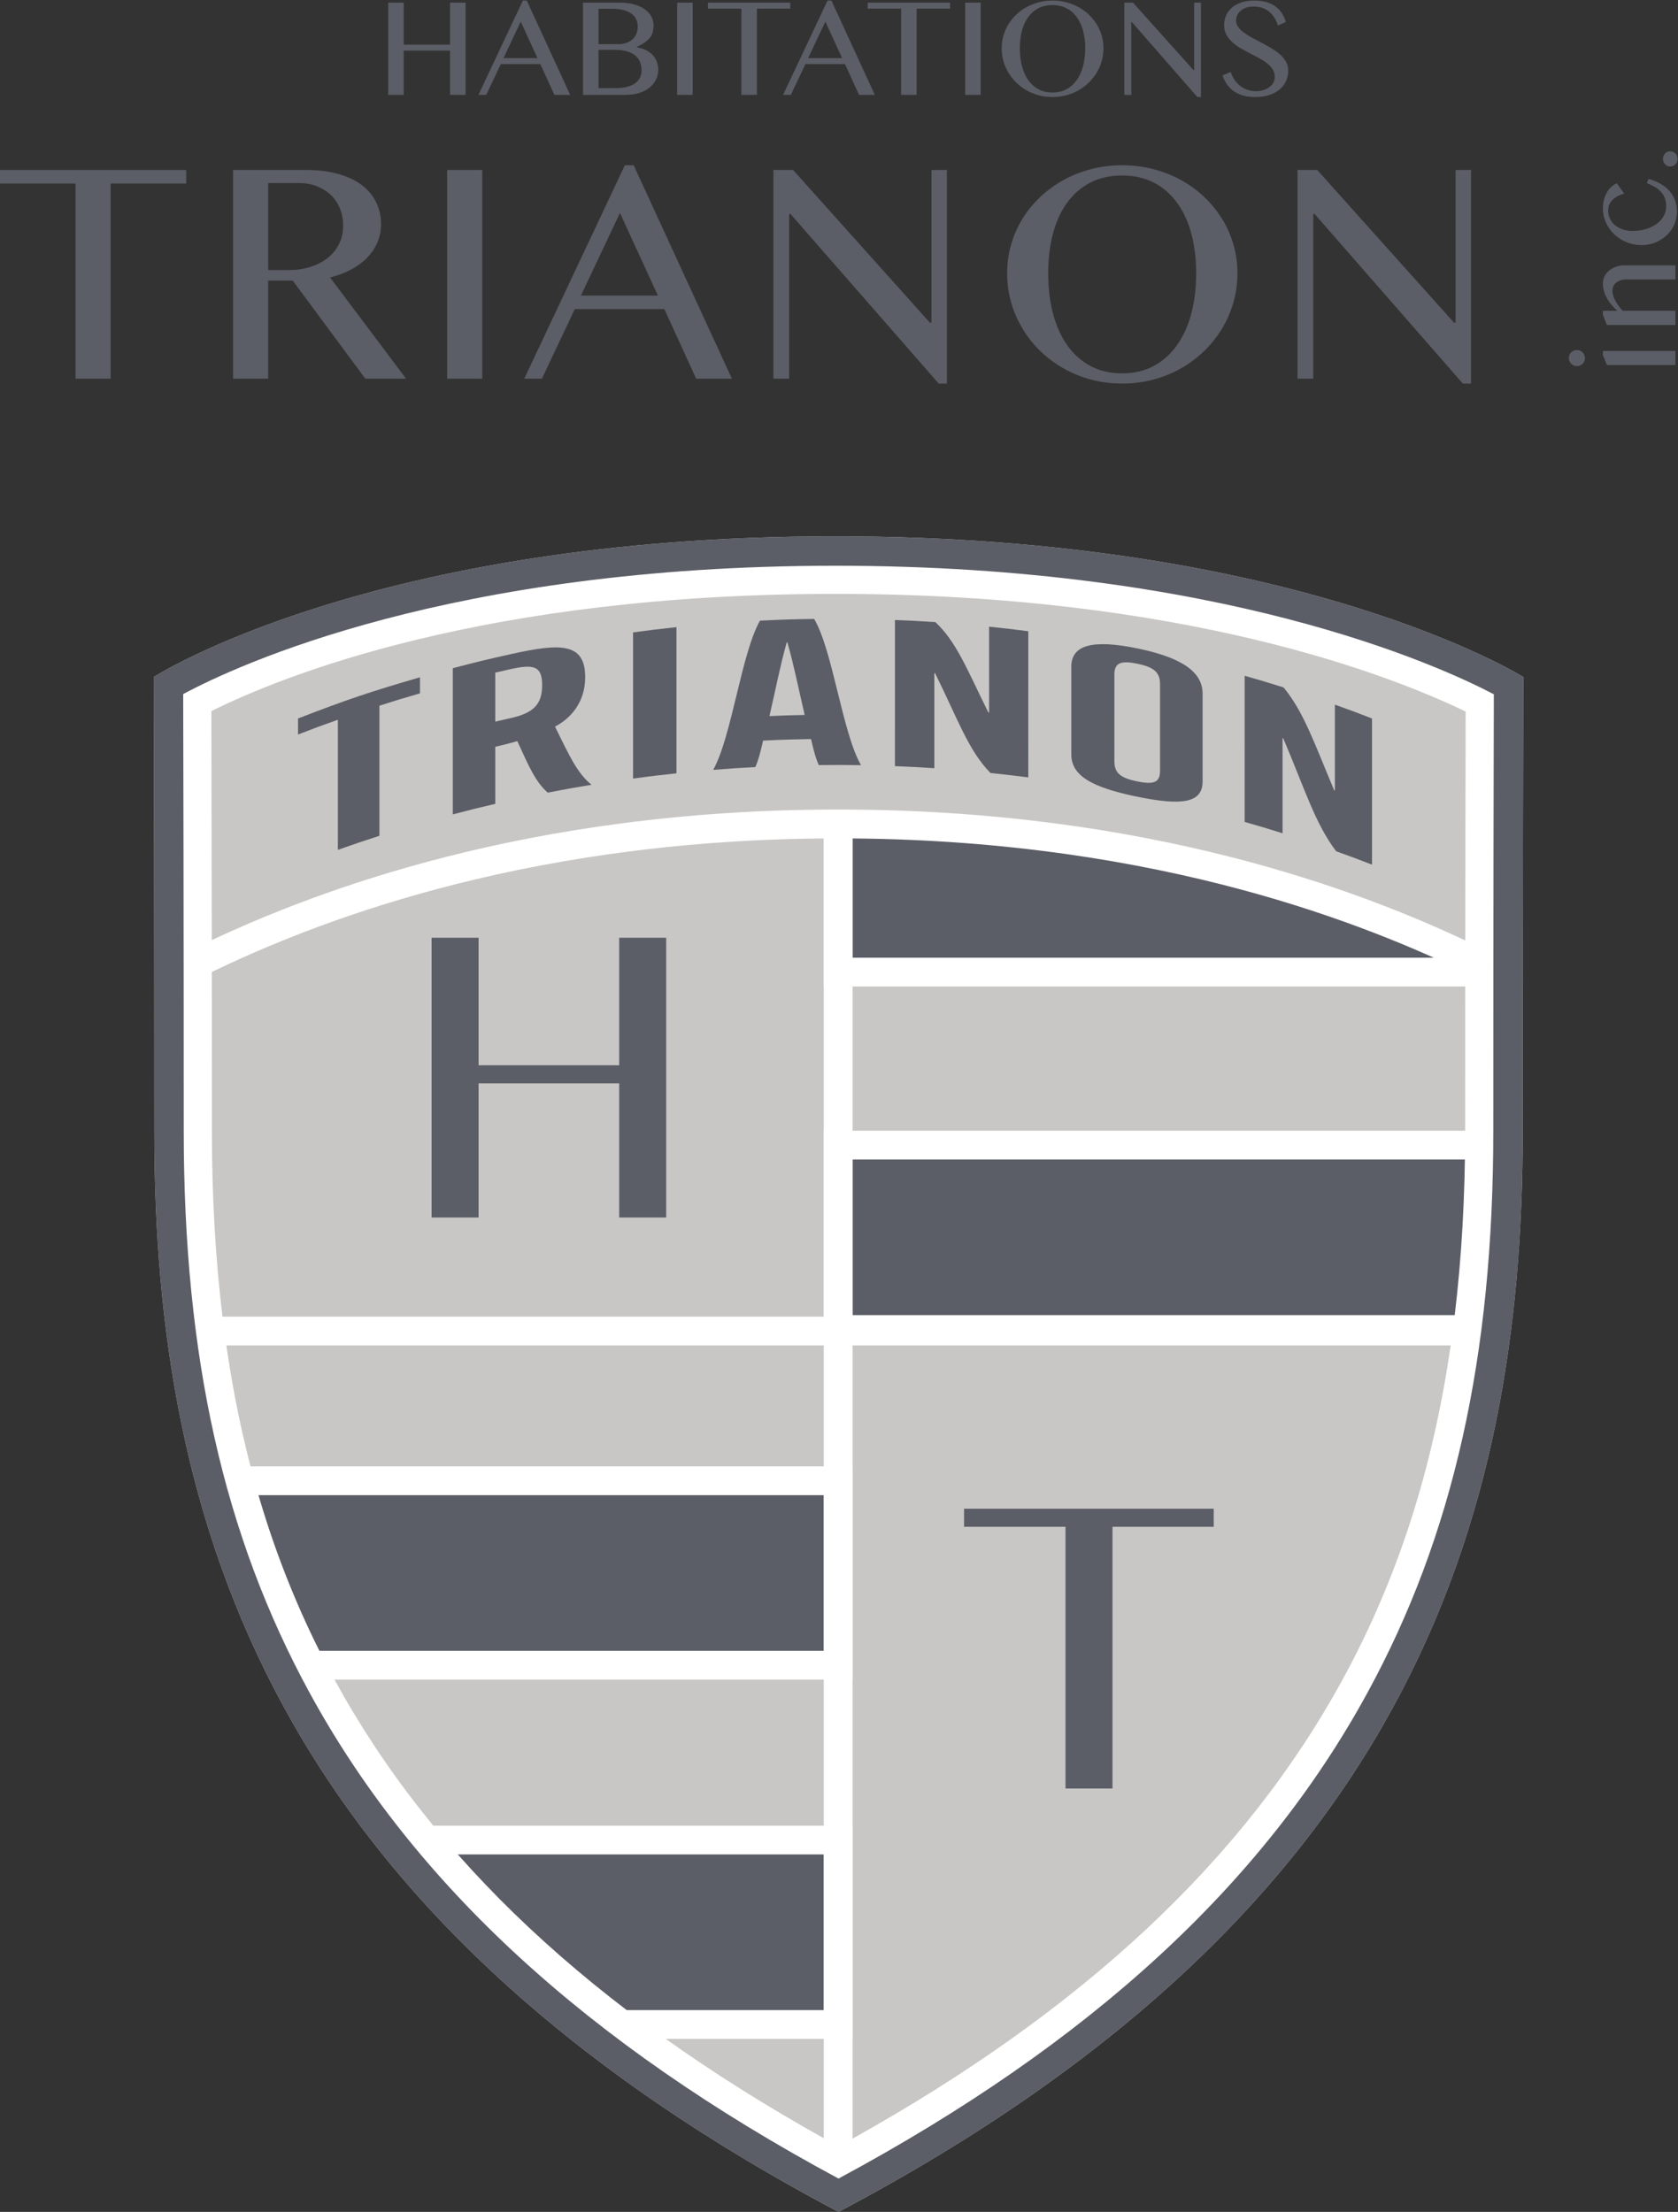 <?xml version="1.0" encoding="UTF-8" standalone="no"?>
<!-- Created with Inkscape (http://www.inkscape.org/) -->

<svg
   version="1.1"
   id="svg2"
   xml:space="preserve"
   width="164.251"
   height="216.539"
   viewBox="0 0 164.251 216.539"
   sodipodi:docname="cde35400efa762a5d901bb30a41cc01f.eps"
   xmlns:inkscape="http://www.inkscape.org/namespaces/inkscape"
   xmlns:sodipodi="http://sodipodi.sourceforge.net/DTD/sodipodi-0.dtd"
   xmlns="http://www.w3.org/2000/svg"
   xmlns:svg="http://www.w3.org/2000/svg"><rect x="0" y="0" width="164.251" height="216.539" fill="#333333" stroke="none"/><defs
     id="defs6"><clipPath
       clipPathUnits="userSpaceOnUse"
       id="clipPath20"><path
         d="m 123.82,910.734 c 0.02,-35.25 0.071,-73.242 0.071,-112.902 0,-168.051 29.828,-300.961 93.91,-418.273 C 296.418,235.582 426.629,116.57 615.738,15.82 804.848,116.57 935.059,235.582 1013.68,379.559 c 64.08,117.312 93.91,250.246 93.91,418.273 0,39.57 0.04,77.492 0.06,112.66 -82.66,39.563 -246.65,112.728 -492.17,112.728 -245,0 -408.82,-72.876 -491.66,-112.486"
         id="path18" /></clipPath></defs><sodipodi:namedview
     id="namedview4"
     pagecolor="#ffffff"
     bordercolor="#666666"
     borderopacity="1.0"
     inkscape:pageshadow="2"
     inkscape:pageopacity="0.0"
     inkscape:pagecheckerboard="0" /><g
     id="g8"
     inkscape:groupmode="layer"
     inkscape:label="ink_ext_XXXXXX"
     transform="matrix(1.333,0,0,-1.333,0,216.539)"><g
       id="g10"
       transform="scale(0.1)"><path
         d="m 615.738,0 c 416.012,219.77 502.432,503.961 502.432,793.977 0,184.339 0.42,333.243 0.42,333.243 0,0 -164.344,103.35 -504.942,103.35 h -0.5 c -340.582,0 -500.261,-103.35 -500.261,-103.35 0,0 0.422,-148.904 0.422,-333.243 C 113.309,503.961 199.727,219.77 615.738,0"
         style="fill:#c8c7c5;fill-opacity:1;fill-rule:nonzero;stroke:none"
         id="path12" /><g
         id="g14"><g
           id="g16"
           clip-path="url(#clipPath20)"><path
             d="M 615.48,401.5 H 28.301 V 536.949 H 615.48 V 401.5"
             style="fill:#5b5e66;fill-opacity:1;fill-rule:nonzero;stroke:none"
             id="path22" /><path
             d="M 38.871,412.059 H 604.91 v 114.32 H 38.871 Z M 626.059,390.93 H 17.738 V 547.512 H 626.059 V 390.93"
             style="fill:#ffffff;fill-opacity:1;fill-rule:nonzero;stroke:none"
             id="path24" /><path
             d="M 615.738,137.609 H 28.559 V 273.082 H 615.738 V 137.609"
             style="fill:#5b5e66;fill-opacity:1;fill-rule:nonzero;stroke:none"
             id="path26" /><path
             d="M 38.871,148.18 H 604.91 V 262.52 H 38.871 Z M 626.059,127.051 H 17.738 V 283.648 H 626.059 V 127.051"
             style="fill:#ffffff;fill-opacity:1;fill-rule:nonzero;stroke:none"
             id="path28" /><path
             d="M 1202.66,910.543 H 615.48 v 135.447 h 587.18 V 910.543"
             style="fill:#5b5e66;fill-opacity:1;fill-rule:nonzero;stroke:none"
             id="path30" /><path
             d="M 626.059,921.102 H 1192.1 V 1035.42 H 626.059 Z M 1213.24,899.965 H 604.918 V 1056.55 H 1213.24 V 899.965"
             style="fill:#ffffff;fill-opacity:1;fill-rule:nonzero;stroke:none"
             id="path32" /><path
             d="m 1202.68,648.043 h -587.2 v 135.449 h 587.2 V 648.043"
             style="fill:#5b5e66;fill-opacity:1;fill-rule:nonzero;stroke:none"
             id="path34" /><path
             d="M 626.059,658.613 H 1192.1 V 772.934 H 626.059 Z m 587.191,-21.14 H 604.918 V 794.055 H 1213.25 V 637.473"
             style="fill:#ffffff;fill-opacity:1;fill-rule:nonzero;stroke:none"
             id="path36" /></g></g><path
         d="m 1075.88,793.98 c 0,-48.398 -2.6,-93.687 -7.77,-136.476 H 626.063 v 351.186 c 228.781,-1.91 380.717,-65.049 449.877,-98.307 -0.03,-39.36 -0.06,-78.332 -0.06,-116.403 M 985.855,390.891 C 913.793,258.961 795.883,148.551 626.063,53.82 V 636.363 h 439.197 c -13.3,-91.933 -39.32,-172.054 -79.405,-245.472 m -740.23,0 c -40.09,73.418 -66.121,153.539 -79.41,245.472 H 604.914 V 54.102 C 435.355,148.781 317.613,259.102 245.625,390.891 M 604.914,1008.69 V 657.504 H 163.375 c -5.191,42.789 -7.781,88.078 -7.781,136.476 0,41.133 -0.031,80.364 -0.059,116.653 69.391,33.34 221.16,96.157 449.379,98.057 m -449.691,93.51 c 52.531,26.15 201.14,86.09 457.929,86.09 h 0.493 c 256.238,0 408.545,-60.24 462.605,-86.44 -0.14,-56.83 -0.23,-112.928 -0.28,-168.077 -75.49,35.387 -230.896,96.147 -460.486,96.147 -229.05,0 -384.3,-60.498 -459.98,-95.908 -0.09,76.578 -0.219,137.148 -0.281,168.188 M 1108.76,917.73 c -3.45,1.75 -7.34,3.723 -11.66,5.852 0.1,92.258 0.24,163.638 0.31,191.248 -39.87,21 -200.035,94.59 -483.765,94.59 h -0.493 c -284.578,0 -440.339,-73.36 -479.109,-94.39 0.07,-27.45 0.23,-98.85 0.332,-191.198 -4.52,-2.238 -8.582,-4.289 -12.152,-6.102 l 9.511,-18.867 c 0.84,0.418 1.782,0.899 2.668,1.34 0.024,-33.41 0.043,-69.121 0.043,-106.223 0,-48.75 2.598,-94.41 7.778,-137.636 v -19.981 h 2.621 C 158.363,540.66 185.293,457.262 227.074,380.781 302.445,242.75 426.293,127.852 604.914,29.961 V 14.82 h 21.149 v 14.859 c 178.902,97.968 302.91,212.929 378.337,351.101 41.78,76.481 68.73,159.879 82.24,255.582 h 2.11 v 15.629 c 5.52,44.488 8.27,91.621 8.27,141.988 0,37.012 0.02,72.633 0.05,105.981 0.71,-0.367 1.5,-0.75 2.18,-1.098 l 9.51,18.867"
         style="fill:#ffffff;fill-opacity:1;fill-rule:nonzero;stroke:none"
         id="path38" /><path
         d="m 228.18,1101.59 -2.293,-0.85 v -19.47 l 4.769,1.78 c 9.633,3.63 15.172,5.63 23.672,8.58 l 0.012,-89.47 4.656,1.58 c 11.781,4.05 17.684,5.97 29.551,9.64 l 2.492,0.77 -0.012,89.48 c 9.903,3.05 15.653,4.73 26.371,7.73 l 2.571,0.73 v 19.25 l -4.492,-1.25 c -35.59,-9.96 -52.739,-15.55 -87.297,-28.5"
         style="fill:#c8c7c5;fill-opacity:1;fill-rule:nonzero;stroke:none"
         id="path40" /><path
         d="m 399.996,1120.38 c 0,-9.75 -3.062,-15.35 -19.84,-18.95 -2.672,-0.55 -4.511,-0.96 -6.531,-1.41 v 26.21 c 2.691,0.6 4.719,1.04 8.012,1.75 5.008,1.08 8.578,1.57 11.277,1.57 4.41,0 7.082,-0.62 7.082,-9.17 m 18.43,-31.18 -1.031,1.94 c 7.89,4.66 20.3,15.1 20.3,34.69 0,16.57 -8.519,24.64 -26.07,24.64 -7.379,0 -16.641,-1.26 -29.988,-4.12 -17.34,-3.69 -25.711,-5.65 -42.672,-9.97 l -2.649,-0.69 v -108.7 l 4.387,1.14 c 12.031,3.06 18.07,4.52 30.184,7.25 l 2.738,0.61 V 1076 c 3.551,0.83 7.27,1.71 10.309,2.51 7.941,-16.29 12.371,-25.34 20.98,-34.41 l 1.332,-1.39 1.879,0.36 c 12.398,2.33 18.602,3.4 31.059,5.4 l 6.91,1.09 -5.008,4.9 c -9.082,8.86 -14.211,18.6 -22.66,34.74"
         style="fill:#c8c7c5;fill-opacity:1;fill-rule:nonzero;stroke:none"
         id="path42" /><path
         d="m 467.797,1161.14 -3.07,-0.39 -0.02,-108.52 3.992,0.52 c 12.289,1.61 18.457,2.34 30.797,3.59 l 3.16,0.34 v 108.48 l -3.879,-0.39 c -12.41,-1.27 -18.609,-2 -30.98,-3.63"
         style="fill:#c8c7c5;fill-opacity:1;fill-rule:nonzero;stroke:none"
         id="path44" /><path
         d="m 585.875,1104.29 c -5.891,-0.13 -10.191,-0.26 -16.039,-0.48 1.129,4.71 2.109,8.99 3.078,13.05 1.66,7.11 3.172,13.58 4.941,20.44 1.75,-6.66 3.239,-12.99 4.899,-19.91 0.961,-4.08 1.969,-8.37 3.121,-13.1 m 31.379,12.72 c -4.969,18.78 -10.121,38.2 -16.988,51.53 l -1.012,1.94 -2.168,-0.03 c -15.434,-0.19 -23.043,-0.44 -38.703,-1.19 l -2.059,-0.12 -0.922,-1.82 c -6.859,-13.75 -12.007,-33.5 -16.976,-52.59 -4.84,-18.58 -9.852,-37.79 -16.313,-50.96 l -2.73,-5.54 6.172,0.47 c 11.961,0.94 17.918,1.33 29.898,1.95 l 2.313,0.1 0.82,2.17 c 2.09,5.61 3.258,9.86 5.019,17.1 10.969,0.51 17.579,0.71 28.508,0.88 1.782,-7.21 2.879,-11.2 4.961,-16.6 l 0.879,-2.3 2.442,0.02 c 11.98,0.13 18,0.13 29.988,-0.08 l 5.851,-0.1 -2.648,5.22 c -6.473,12.75 -11.481,31.66 -16.332,49.95"
         style="fill:#c8c7c5;fill-opacity:1;fill-rule:nonzero;stroke:none"
         id="path46" /><path
         d="m 721.938,1165.1 -3.879,0.38 v -49.67 c -0.582,1.14 -1.161,2.27 -1.731,3.38 -10.351,20.17 -17.84,34.76 -30.422,47.96 l -0.949,1.01 -1.391,0.08 c -11.519,0.75 -17.296,1.04 -28.859,1.5 l -3.648,0.14 V 1061.4 l 3.398,-0.13 c 11.172,-0.42 16.75,-0.7 27.922,-1.41 l 3.75,-0.25 v 55.63 c 1.73,-3.42 3.359,-6.71 4.937,-9.91 9.461,-19.03 16.942,-34.06 28.872,-47.58 l 0.921,-1.03 1.36,-0.14 c 10.75,-1.07 16.097,-1.69 26.808,-3.03 l 3.961,-0.5 v 108.51 l -3.082,0.39 c -11.168,1.4 -16.769,2.03 -27.968,3.15"
         style="fill:#c8c7c5;fill-opacity:1;fill-rule:nonzero;stroke:none"
         id="path48" /><path
         d="m 839.762,1120.95 v -58.24 c 0,-2.02 -0.301,-3.41 -0.891,-4.06 -0.742,-0.78 -2.512,-0.95 -3.871,-0.95 -1.859,0 -4.238,0.3 -7.262,0.89 -12.5,2.5 -13.437,5.82 -13.437,10.59 v 58.23 c 0,4.23 0.937,5.21 5.019,5.21 1.84,0 4.149,-0.28 7.039,-0.85 12.43,-2.48 13.403,-6.05 13.403,-10.82 m -12.024,29.28 c -9.09,1.79 -17.058,2.72 -23.648,2.72 -22.738,0 -27.5,-10.84 -27.5,-19.93 v -59.1 c 0,-21.16 26.601,-29.16 49.781,-33.77 10.719,-2.14 19.277,-3.16 26.207,-3.16 16.293,0 24.551,6.16 24.551,18.32 v 59.11 c 0,17.24 -16.609,29.28 -49.391,35.81"
         style="fill:#c8c7c5;fill-opacity:1;fill-rule:nonzero;stroke:none"
         id="path50" /><path
         d="m 995.719,1101.59 c -10.59,3.97 -15.903,5.91 -26.602,9.59 l -4.679,1.61 0.011,-48.5 c -0.383,0.84 -0.75,1.68 -1.109,2.52 -9.934,22.62 -17.102,38.96 -29.172,55.01 l -0.691,0.92 -1.098,0.35 c -11.102,3.37 -16.66,4.98 -27.84,8.07 l -4.449,1.22 v -108.72 l 2.578,-0.71 c 10.801,-2.99 16.199,-4.52 26.949,-7.8 l 4.539,-1.36 v 54.45 c 1.614,-3.68 3.133,-7.25 4.602,-10.68 8.969,-20.93 16.051,-37.47 27.269,-53.49 l 0.653,-0.94 1.07,-0.36 c 10.258,-3.528 15.34,-5.375 25.508,-9.176 l 4.762,-1.781 v 108.927 l -2.301,0.85"
         style="fill:#c8c7c5;fill-opacity:1;fill-rule:nonzero;stroke:none"
         id="path52" /><path
         d="m 248.102,1095.86 c -11.762,-4.16 -17.622,-6.33 -29.25,-10.85 v 11.77 c 35.296,13.69 53.257,19.74 89.546,30.25 v -11.78 c -11.957,-3.45 -17.937,-5.27 -29.777,-9.08 0,-32.61 -0.012,-75.46 -0.012,-95.55 -12.281,-3.94 -18.347,-6.02 -30.507,-10.33 v 95.57"
         style="fill:#5b5e66;fill-opacity:1;fill-rule:nonzero;stroke:none"
         id="path54" /><path
         d="m 363.676,1094.48 c 4.441,1.04 6.679,1.54 11.133,2.54 16.949,3.75 23.296,10.09 23.296,24.3 0,14.2 -6.359,15.43 -23.308,11.68 -4.449,-1 -6.68,-1.5 -11.121,-2.54 z m 0.012,-60.39 c -12.52,-2.91 -18.75,-4.45 -31.192,-7.75 v 107.36 c 17.449,4.6 26.223,6.73 43.82,10.6 35.172,7.75 53.403,8.27 53.403,-17.19 0,-19.18 -11.492,-30.79 -22.172,-36.27 10.68,-21.66 16.031,-33.79 26.769,-42.75 -12.89,-2.11 -19.308,-3.27 -32.121,-5.77 -8.957,8.06 -13.429,18.36 -22.328,37.86 -4.051,-1.25 -10.629,-2.88 -16.191,-4.2 0,-21.18 0.012,-32.19 0.012,-41.89"
         style="fill:#5b5e66;fill-opacity:1;fill-rule:nonzero;stroke:none"
         id="path56" /><path
         d="m 464.879,1052.68 c 0,23.63 -0.012,83.7 -0.012,107.33 12.731,1.73 19.102,2.49 31.879,3.85 V 1056.5 c -12.769,-1.34 -19.148,-2.1 -31.867,-3.82"
         style="fill:#5b5e66;fill-opacity:1;fill-rule:nonzero;stroke:none"
         id="path58" /><path
         d="m 565.023,1098.55 c 10.34,0.45 15.532,0.62 25.86,0.83 -5.059,21.65 -7.61,35.37 -12.68,53.3 -0.199,0 -0.308,-0.02 -0.508,-0.04 -5.082,-18.25 -7.59,-32.12 -12.672,-54.09 m -10.328,-37.43 c -12.402,-0.67 -18.621,-1.08 -30.992,-2.08 13.723,24.75 20.61,85.25 34.352,109.59 15.918,0.78 23.879,1.04 39.808,1.26 13.762,-23.46 20.653,-83.52 34.403,-107.39 -12.422,0.21 -18.633,0.21 -31.051,0.07 -2.262,5.24 -3.41,9.48 -5.672,19.11 -14.07,-0.24 -21.117,-0.46 -35.18,-1.14 -2.269,-9.77 -3.398,-14.07 -5.668,-19.42"
         style="fill:#5b5e66;fill-opacity:1;fill-rule:nonzero;stroke:none"
         id="path60" /><path
         d="m 657.164,1061.79 c 0,23.63 0.008,83.7 0.008,107.33 11.891,-0.46 17.832,-0.77 29.703,-1.57 15.59,-14.57 23.387,-35.08 38.918,-66.39 0.211,-0.03 0.32,-0.05 0.52,-0.06 v 63.1 c 11.531,-1.18 17.289,-1.85 28.781,-3.34 0,-23.65 0.008,-83.71 0.008,-107.35 -11.098,1.43 -16.637,2.08 -27.75,3.23 -16.27,16.45 -24.418,40.53 -40.739,73.35 -0.199,0.01 -0.3,0.01 -0.511,0.03 v -69.87 c -11.559,0.77 -17.36,1.08 -28.938,1.54"
         style="fill:#5b5e66;fill-opacity:1;fill-rule:nonzero;stroke:none"
         id="path62" /><path
         d="m 818.324,1065.38 c 0,-8.46 4.102,-12.21 16.781,-14.8 12.68,-2.61 16.731,-0.54 16.731,7.91 v 63.49 c 0,8.44 -4.051,12.43 -16.731,15.03 -12.679,2.62 -16.789,0.3 -16.789,-8.13 0,-22.89 0.008,-40.64 0.008,-63.5 m -31.64,69.46 c 0,15.87 15.441,20.22 48.421,13.43 33,-6.79 47.989,-17.39 47.989,-33.25 v -64.44 c 0,-15.86 -14.989,-18.03 -47.989,-11.25 -32.98,6.78 -48.421,15.2 -48.421,31.06 v 64.45"
         style="fill:#5b5e66;fill-opacity:1;fill-rule:nonzero;stroke:none"
         id="path64" /><path
         d="m 913.98,1020.81 c 0,23.64 0.008,83.71 0.008,107.34 11.473,-3.26 17.18,-4.97 28.571,-8.57 14.961,-18.23 22.402,-40.56 37.171,-75.57 0.208,-0.06 0.297,-0.11 0.5,-0.19 v 63.13 c 10.969,-3.91 16.411,-5.96 27.28,-10.17 V 989.434 c -10.483,4.07 -15.76,6.039 -26.322,9.82 -15.469,20.286 -23.239,46.286 -38.868,82.936 -0.211,0.06 -0.3,0.08 -0.519,0.15 v -69.86 c -11.071,3.49 -16.653,5.15 -27.821,8.33"
         style="fill:#5b5e66;fill-opacity:1;fill-rule:nonzero;stroke:none"
         id="path66" /><path
         d="m 613.648,1230.57 h -0.5 c -340.582,0 -500.261,-103.35 -500.261,-103.35 0,0 0.422,-148.911 0.422,-333.24 0,-290.019 86.418,-574.218 502.429,-793.98 416.012,219.762 502.432,503.961 502.432,793.98 0,184.329 0.42,333.24 0.42,333.24 0,0 -164.344,103.35 -504.942,103.35 m 0,-21.61 c 283.079,0 443.082,-73.28 483.302,-94.4 -0.11,-39.91 -0.39,-168.919 -0.39,-320.58 0,-166.132 -29.41,-297.339 -92.57,-412.992 C 927.156,240.309 800.078,123.609 615.738,24.488 431.398,123.609 304.316,240.309 227.488,380.988 c -63.16,115.653 -92.57,246.86 -92.57,412.992 0,151.86 -0.281,281.01 -0.391,320.73 39.352,21.15 195.918,94.25 478.621,94.25 h 0.5"
         style="fill:#5b5e66;fill-opacity:1;fill-rule:nonzero;stroke:none"
         id="path68" /><path
         d="m 351.434,828.82 v -98.531 h -34.52 v 205.473 h 34.52 v -93.66 h 103.25 v 93.66 h 34.519 V 730.289 h -34.519 v 98.531 h -103.25"
         style="fill:#5b5e66;fill-opacity:1;fill-rule:nonzero;stroke:none"
         id="path70" /><path
         d="M 891.273,516.422 V 503.16 H 816.926 V 310.949 H 782.414 V 503.16 h -74.488 v 13.262 h 183.347"
         style="fill:#5b5e66;fill-opacity:1;fill-rule:nonzero;stroke:none"
         id="path72" /><path
         d="m 296.461,1587.26 v -32.49 h -11.395 v 67.74 h 11.395 v -30.86 h 34.019 v 30.86 h 11.391 v -67.74 H 330.48 v 32.49 h -34.019"
         style="fill:#5b5e66;fill-opacity:1;fill-rule:nonzero;stroke:none"
         id="path74" /><path
         d="m 369.711,1581.75 h 24.977 l -12.309,26.81 z m 17.109,42.29 31.875,-69.27 h -11.59 l -10.324,22.58 h -29.062 l -10.672,-22.58 h -5.723 l 32.641,69.27 h 2.855"
         style="fill:#5b5e66;fill-opacity:1;fill-rule:nonzero;stroke:none"
         id="path76" /><path
         d="m 439.488,1559.73 h 12.309 c 3.301,0 6.172,0.31 8.609,0.94 2.43,0.63 4.442,1.52 6.024,2.66 1.59,1.14 2.758,2.51 3.527,4.11 0.766,1.6 1.148,3.35 1.148,5.26 0,2.15 -0.339,4.14 -1.023,5.98 -0.68,1.84 -1.797,3.43 -3.344,4.77 -1.547,1.35 -3.574,2.41 -6.078,3.2 -2.5,0.78 -5.578,1.17 -9.219,1.17 h -11.953 z m 0,32.28 h 14.504 c 2.281,0 4.309,0.32 6.082,0.97 1.766,0.65 3.266,1.54 4.492,2.68 1.227,1.14 2.153,2.51 2.789,4.09 0.629,1.58 0.942,3.29 0.942,5.14 0,1.97 -0.375,3.77 -1.125,5.38 -0.75,1.62 -1.914,3.01 -3.5,4.17 -1.582,1.15 -3.594,2.04 -6.027,2.65 -2.434,0.61 -5.356,0.92 -8.758,0.92 h -9.399 z m -11.39,30.5 h 27.273 c 3.613,0 6.926,-0.4 9.938,-1.21 3.011,-0.8 5.597,-1.93 7.761,-3.39 2.164,-1.47 3.84,-3.22 5.035,-5.26 1.192,-2.05 1.79,-4.29 1.79,-6.74 0,-1.88 -0.192,-3.55 -0.563,-5.01 -0.379,-1.46 -1.039,-2.82 -1.992,-4.06 -0.957,-1.25 -2.223,-2.42 -3.809,-3.53 -1.582,-1.11 -3.586,-2.24 -6.004,-3.4 v -0.2 c 2.418,-0.37 4.602,-1.02 6.539,-1.94 1.946,-0.92 3.606,-2.08 4.981,-3.5 1.383,-1.41 2.445,-3.06 3.195,-4.95 0.746,-1.89 1.121,-3.96 1.121,-6.21 0,-2.55 -0.55,-4.95 -1.66,-7.18 -1.105,-2.23 -2.687,-4.17 -4.75,-5.82 -2.058,-1.65 -4.547,-2.95 -7.457,-3.91 -2.91,-0.95 -6.172,-1.43 -9.777,-1.43 h -31.621 v 67.74"
         style="fill:#5b5e66;fill-opacity:1;fill-rule:nonzero;stroke:none"
         id="path78" /><path
         d="m 497.258,1622.51 h 11.39 v -67.74 h -11.39 v 67.74"
         style="fill:#5b5e66;fill-opacity:1;fill-rule:nonzero;stroke:none"
         id="path80" /><path
         d="m 580.316,1622.51 v -4.4 h -24.519 v -63.34 h -11.395 v 63.34 h -24.515 v 4.4 h 60.429"
         style="fill:#5b5e66;fill-opacity:1;fill-rule:nonzero;stroke:none"
         id="path82" /><path
         d="m 593.422,1581.75 h 24.98 l -12.312,26.81 z m 17.109,42.29 31.875,-69.27 h -11.59 l -10.324,22.58 H 591.43 l -10.672,-22.58 h -5.723 l 32.641,69.27 h 2.855"
         style="fill:#5b5e66;fill-opacity:1;fill-rule:nonzero;stroke:none"
         id="path84" /><path
         d="m 697.602,1622.51 v -4.4 h -24.52 v -63.34 h -11.387 v 63.34 h -24.523 v 4.4 h 60.43"
         style="fill:#5b5e66;fill-opacity:1;fill-rule:nonzero;stroke:none"
         id="path86" /><path
         d="m 708.746,1622.51 h 11.387 v -67.74 h -11.387 v 67.74"
         style="fill:#5b5e66;fill-opacity:1;fill-rule:nonzero;stroke:none"
         id="path88" /><path
         d="m 772.906,1556.51 c 3.875,0 7.305,0.81 10.282,2.43 2.988,1.61 5.5,3.88 7.539,6.77 2.043,2.9 3.586,6.33 4.621,10.28 1.043,3.95 1.562,8.28 1.562,12.98 0,4.67 -0.519,8.95 -1.562,12.83 -1.035,3.89 -2.578,7.24 -4.621,10.05 -2.039,2.81 -4.551,4.99 -7.539,6.54 -2.977,1.56 -6.407,2.33 -10.282,2.33 -3.957,0 -7.422,-0.77 -10.402,-2.33 -2.977,-1.55 -5.477,-3.73 -7.508,-6.54 -2.023,-2.81 -3.547,-6.16 -4.57,-10.05 -1.028,-3.88 -1.535,-8.16 -1.535,-12.83 0,-4.7 0.507,-9.03 1.535,-12.98 1.023,-3.95 2.547,-7.38 4.57,-10.28 2.031,-2.89 4.531,-5.16 7.508,-6.77 2.98,-1.62 6.445,-2.43 10.402,-2.43 z m 0,-3.32 c -5.254,0 -10.148,0.94 -14.687,2.81 -4.551,1.88 -8.496,4.43 -11.856,7.68 -3.351,3.26 -5.996,7.05 -7.922,11.39 -1.921,4.35 -2.878,8.99 -2.878,13.93 0,3.23 0.429,6.35 1.296,9.34 0.871,3 2.11,5.79 3.711,8.38 1.594,2.59 3.528,4.95 5.793,7.08 2.266,2.13 4.774,3.95 7.539,5.46 2.754,1.52 5.731,2.69 8.934,3.53 3.203,0.83 6.555,1.25 10.07,1.25 3.504,0 6.856,-0.42 10.059,-1.25 3.203,-0.84 6.191,-2.01 8.965,-3.53 2.773,-1.51 5.281,-3.33 7.527,-5.46 2.258,-2.13 4.18,-4.49 5.801,-7.08 1.621,-2.59 2.863,-5.38 3.73,-8.38 0.871,-2.99 1.301,-6.11 1.301,-9.34 0,-3.27 -0.43,-6.43 -1.301,-9.48 -0.867,-3.05 -2.109,-5.9 -3.73,-8.56 -1.621,-2.65 -3.543,-5.07 -5.801,-7.25 -2.246,-2.18 -4.754,-4.05 -7.527,-5.62 -2.774,-1.56 -5.762,-2.77 -8.965,-3.63 -3.203,-0.84 -6.555,-1.27 -10.059,-1.27"
         style="fill:#5b5e66;fill-opacity:1;fill-rule:nonzero;stroke:none"
         id="path90" /><path
         d="m 825.621,1622.51 h 6.375 l 44.395,-49.55 h 0.507 v 49.55 h 5.012 v -69.32 h -2.668 l -48.105,55.06 h -0.41 v -53.48 h -5.106 v 67.74"
         style="fill:#5b5e66;fill-opacity:1;fill-rule:nonzero;stroke:none"
         id="path92" /><path
         d="m 922.465,1557.48 c 1.66,0 3.32,0.23 4.953,0.69 1.629,0.46 3.094,1.14 4.395,2.04 1.289,0.91 2.332,2.01 3.113,3.32 0.781,1.32 1.172,2.84 1.172,4.57 0,2.08 -0.535,3.93 -1.61,5.54 -1.066,1.63 -2.472,3.11 -4.211,4.45 -1.738,1.35 -3.718,2.62 -5.945,3.81 -2.238,1.19 -4.512,2.38 -6.828,3.57 -2.313,1.19 -4.59,2.45 -6.816,3.76 -2.227,1.31 -4.219,2.77 -5.946,4.39 -1.738,1.62 -3.144,3.42 -4.219,5.42 -1.074,1.99 -1.613,4.28 -1.613,6.87 0,2.58 0.488,4.98 1.457,7.2 0.977,2.21 2.391,4.12 4.266,5.75 1.875,1.61 4.18,2.88 6.926,3.8 2.742,0.92 5.879,1.38 9.421,1.38 3.204,0 6.067,-0.34 8.586,-1.02 2.52,-0.68 4.727,-1.69 6.641,-3.02 1.902,-1.32 3.523,-2.96 4.852,-4.9 1.328,-1.94 2.394,-4.19 3.214,-6.74 l -5.82,-2.66 c -0.683,2.08 -1.555,3.98 -2.609,5.69 -1.055,1.72 -2.313,3.2 -3.778,4.42 -1.464,1.23 -3.164,2.17 -5.078,2.84 -1.933,0.66 -4.101,0.99 -6.515,0.99 -2.149,0 -4.024,-0.29 -5.625,-0.89 -1.602,-0.59 -2.938,-1.38 -4.004,-2.35 -1.074,-0.97 -1.875,-2.06 -2.403,-3.27 -0.527,-1.21 -0.789,-2.44 -0.789,-3.7 0,-1.77 0.536,-3.4 1.629,-4.88 1.094,-1.48 2.539,-2.88 4.348,-4.19 1.805,-1.31 3.855,-2.58 6.152,-3.81 2.293,-1.22 4.637,-2.46 7.02,-3.72 2.383,-1.26 4.726,-2.57 7.023,-3.94 2.305,-1.36 4.356,-2.85 6.16,-4.46 1.809,-1.63 3.254,-3.39 4.336,-5.32 1.094,-1.92 1.641,-4.07 1.641,-6.46 0,-2.69 -0.516,-5.22 -1.531,-7.58 -1.028,-2.37 -2.559,-4.43 -4.602,-6.19 -2.039,-1.75 -4.578,-3.13 -7.605,-4.16 -3.039,-1.02 -6.563,-1.53 -10.578,-1.53 -3.27,0 -6.18,0.36 -8.739,1.07 -2.551,0.72 -4.804,1.76 -6.769,3.12 -1.953,1.36 -3.633,3.02 -5.028,4.98 -1.398,1.95 -2.539,4.19 -3.418,6.71 l 6.075,2.51 c 0.711,-2.22 1.679,-4.19 2.89,-5.93 1.199,-1.73 2.606,-3.2 4.207,-4.42 1.602,-1.2 3.379,-2.13 5.344,-2.78 1.953,-0.65 4.043,-0.97 6.258,-0.97"
         style="fill:#5b5e66;fill-opacity:1;fill-rule:nonzero;stroke:none"
         id="path94" /><path
         d="m 136.738,1499.61 v -9.94 H 81.262 V 1346.34 H 55.484 v 143.33 H 0 v 9.94 h 136.738"
         style="fill:#5b5e66;fill-opacity:1;fill-rule:nonzero;stroke:none"
         id="path96" /><path
         d="m 196.941,1426.1 h 14.911 c 5.781,0 11.117,0.77 16.007,2.31 4.895,1.54 9.133,3.72 12.715,6.53 3.586,2.81 6.379,6.22 8.379,10.23 2.004,4.01 3.012,8.51 3.012,13.52 0,4.63 -0.793,8.86 -2.375,12.72 -1.578,3.85 -3.813,7.15 -6.703,9.88 -2.887,2.73 -6.321,4.87 -10.285,6.42 -3.969,1.54 -8.305,2.31 -13.008,2.31 h -22.653 z m -25.773,73.51 h 53.168 c 9.172,0 17.223,-0.98 24.156,-2.95 6.938,-1.96 12.715,-4.72 17.336,-8.26 4.625,-3.54 8.113,-7.76 10.465,-12.66 2.352,-4.89 3.527,-10.22 3.527,-16.01 0,-4.78 -0.91,-9.25 -2.718,-13.41 -1.813,-4.16 -4.36,-7.91 -7.629,-11.27 -3.278,-3.34 -7.227,-6.23 -11.844,-8.66 -4.625,-2.43 -9.715,-4.34 -15.262,-5.72 l 55.824,-74.33 h -29.933 l -53.281,72.02 h -18.036 v -72.02 h -25.773 v 153.27"
         style="fill:#5b5e66;fill-opacity:1;fill-rule:nonzero;stroke:none"
         id="path98" /><path
         d="m 328.352,1499.61 h 25.773 v -153.27 h -25.773 v 153.27"
         style="fill:#5b5e66;fill-opacity:1;fill-rule:nonzero;stroke:none"
         id="path100" /><path
         d="m 426.594,1407.38 h 56.515 l -27.855,60.68 z m 38.719,95.7 72.125,-156.74 h -26.243 l -23.343,51.09 h -65.774 l -24.152,-51.09 H 384.98 l 73.86,156.74 h 6.473"
         style="fill:#5b5e66;fill-opacity:1;fill-rule:nonzero;stroke:none"
         id="path102" /><path
         d="m 567.934,1499.61 h 14.449 l 100.433,-112.12 h 1.172 v 112.12 h 11.328 v -156.85 h -6.015 l -108.879,124.6 h -0.93 v -121.02 h -11.558 v 153.27"
         style="fill:#5b5e66;fill-opacity:1;fill-rule:nonzero;stroke:none"
         id="path104" /><path
         d="m 824.059,1350.27 c 8.789,0 16.55,1.84 23.289,5.5 6.75,3.66 12.433,8.77 17.05,15.33 4.622,6.55 8.106,14.3 10.461,23.25 2.352,8.94 3.524,18.74 3.524,29.38 0,10.56 -1.172,20.24 -3.524,29.04 -2.355,8.78 -5.839,16.36 -10.461,22.73 -4.617,6.36 -10.3,11.29 -17.05,14.8 -6.739,3.51 -14.5,5.26 -23.289,5.26 -8.938,0 -16.778,-1.75 -23.516,-5.26 -6.75,-3.51 -12.414,-8.44 -16.992,-14.8 -4.59,-6.37 -8.039,-13.95 -10.352,-22.73 -2.304,-8.8 -3.469,-18.48 -3.469,-29.04 0,-10.64 1.165,-20.44 3.469,-29.38 2.313,-8.95 5.762,-16.7 10.352,-23.25 4.578,-6.56 10.242,-11.67 16.992,-15.33 6.738,-3.66 14.578,-5.5 23.516,-5.5 z m 0,-7.51 c -11.868,0 -22.942,2.12 -33.235,6.36 -10.281,4.24 -19.219,10.04 -26.816,17.4 -7.586,7.36 -13.555,15.94 -17.91,25.77 -4.356,9.83 -6.532,20.32 -6.532,31.5 0,7.32 0.985,14.37 2.95,21.15 1.961,6.78 4.754,13.1 8.379,18.95 3.621,5.86 7.996,11.2 13.113,16.01 5.129,4.82 10.812,8.94 17.051,12.37 6.242,3.43 12.988,6.09 20.234,7.98 7.238,1.89 14.824,2.83 22.766,2.83 7.937,0 15.527,-0.94 22.773,-2.83 7.246,-1.89 14.004,-4.55 20.281,-7.98 6.282,-3.43 11.965,-7.55 17.051,-12.37 5.09,-4.81 9.453,-10.15 13.117,-16.01 3.66,-5.85 6.473,-12.17 8.438,-18.95 1.972,-6.78 2.949,-13.83 2.949,-21.15 0,-7.4 -0.977,-14.55 -2.949,-21.44 -1.965,-6.9 -4.778,-13.35 -8.438,-19.37 -3.664,-6 -8.027,-11.48 -13.117,-16.41 -5.086,-4.93 -10.769,-9.17 -17.051,-12.71 -6.277,-3.55 -13.035,-6.29 -20.281,-8.21 -7.246,-1.92 -14.836,-2.89 -22.773,-2.89"
         style="fill:#5b5e66;fill-opacity:1;fill-rule:nonzero;stroke:none"
         id="path106" /><path
         d="m 952.809,1499.61 h 14.453 L 1067.7,1387.49 h 1.16 v 112.12 h 11.33 v -156.85 h -6.02 l -108.873,124.6 h -0.926 v -121.02 h -11.562 v 153.27"
         style="fill:#5b5e66;fill-opacity:1;fill-rule:nonzero;stroke:none"
         id="path108" /><path
         d="m 1179.99,1356.36 -2.96,7.31 v 3.02 h 53.27 v -10.33 z m -22.02,-0.81 c -0.82,0 -1.59,0.15 -2.3,0.46 -0.71,0.31 -1.34,0.74 -1.89,1.27 -0.54,0.55 -0.97,1.18 -1.28,1.9 -0.3,0.71 -0.45,1.48 -0.45,2.29 0,0.82 0.15,1.58 0.45,2.31 0.31,0.71 0.74,1.33 1.28,1.88 0.55,0.55 1.18,0.98 1.89,1.28 0.71,0.3 1.48,0.46 2.3,0.46 0.81,0 1.59,-0.16 2.3,-0.46 0.71,-0.3 1.35,-0.73 1.89,-1.28 0.54,-0.55 0.97,-1.17 1.27,-1.88 0.32,-0.73 0.46,-1.49 0.46,-2.31 0,-0.81 -0.14,-1.58 -0.46,-2.29 -0.3,-0.72 -0.73,-1.35 -1.27,-1.9 -0.54,-0.53 -1.18,-0.96 -1.89,-1.27 -0.71,-0.31 -1.49,-0.46 -2.3,-0.46"
         style="fill:#5b5e66;fill-opacity:1;fill-rule:nonzero;stroke:none"
         id="path110" /><path
         d="m 1177.03,1393.25 v 2.97 h 10.56 c -3.53,3.16 -6.18,6.44 -7.94,9.85 -1.74,3.41 -2.62,6.87 -2.62,10.37 0,1.84 0.41,3.55 1.22,5.14 0.82,1.58 1.94,2.97 3.37,4.16 1.43,1.19 3.11,2.13 5.04,2.81 1.92,0.68 3.97,1.02 6.15,1.02 h 37.49 v -10.37 h -35.71 c -1.73,0 -3.26,-0.21 -4.57,-0.61 -1.3,-0.41 -2.41,-1 -3.29,-1.74 -0.89,-0.75 -1.56,-1.63 -2.02,-2.64 -0.46,-1 -0.69,-2.11 -0.69,-3.33 0,-1.1 0.18,-2.25 0.56,-3.48 0.38,-1.22 0.89,-2.48 1.56,-3.75 0.66,-1.28 1.45,-2.55 2.38,-3.81 0.92,-1.26 1.93,-2.47 3.06,-3.62 h 38.72 v -10.42 h -50.36 l -2.91,7.45"
         style="fill:#5b5e66;fill-opacity:1;fill-rule:nonzero;stroke:none"
         id="path112" /><path
         d="m 1192.7,1482.28 c -1.36,-0.38 -2.73,-0.89 -4.13,-1.53 -1.4,-0.66 -2.67,-1.48 -3.81,-2.48 -1.14,-1.01 -2.07,-2.19 -2.78,-3.56 -0.72,-1.35 -1.08,-2.96 -1.08,-4.79 0,-2.35 0.48,-4.46 1.44,-6.34 0.95,-1.87 2.24,-3.45 3.88,-4.74 1.64,-1.3 3.54,-2.29 5.72,-2.97 2.18,-0.69 4.49,-1.02 6.94,-1.02 3.34,0 6.51,0.43 9.48,1.3 2.98,0.87 5.59,2.09 7.85,3.68 2.24,1.58 4.02,3.49 5.33,5.71 1.31,2.24 1.97,4.73 1.97,7.5 0,2.41 -0.39,4.51 -1.15,6.3 -0.77,1.79 -1.8,3.33 -3.1,4.65 -1.29,1.31 -2.79,2.44 -4.51,3.4 -1.73,0.95 -3.53,1.8 -5.45,2.55 l 1.28,3.11 c 3.27,-0.89 6.2,-2.08 8.79,-3.57 2.59,-1.5 4.78,-3.26 6.56,-5.28 1.79,-2.04 3.16,-4.32 4.08,-6.85 0.94,-2.54 1.41,-5.29 1.41,-8.25 0,-3.44 -0.67,-6.66 -2.01,-9.66 -1.35,-2.99 -3.19,-5.6 -5.55,-7.81 -2.34,-2.22 -5.09,-3.97 -8.22,-5.27 -3.14,-1.29 -6.48,-1.93 -10.06,-1.93 -2.63,0 -5.16,0.32 -7.59,0.97 -2.43,0.64 -4.7,1.56 -6.81,2.73 -2.12,1.17 -4.05,2.59 -5.77,4.24 -1.74,1.65 -3.24,3.48 -4.48,5.49 -1.24,2.01 -2.2,4.17 -2.89,6.46 -0.67,2.3 -1.01,4.69 -1.01,7.18 0,2.08 0.23,4.07 0.71,5.98 0.48,1.9 1.15,3.66 2.02,5.26 0.86,1.59 1.93,3.01 3.21,4.24 1.28,1.22 2.7,2.18 4.27,2.86 l 5.46,-7.56"
         style="fill:#5b5e66;fill-opacity:1;fill-rule:nonzero;stroke:none"
         id="path114" /><path
         d="m 1221.11,1507.78 c 0,0.74 0.14,1.45 0.43,2.14 0.29,0.68 0.67,1.28 1.15,1.79 0.48,0.51 1.05,0.92 1.71,1.2 0.66,0.29 1.36,0.44 2.07,0.44 0.78,0 1.49,-0.15 2.15,-0.44 0.64,-0.28 1.21,-0.69 1.71,-1.2 0.49,-0.51 0.88,-1.11 1.15,-1.79 0.26,-0.69 0.4,-1.4 0.4,-2.14 0,-0.79 -0.14,-1.52 -0.4,-2.2 -0.27,-0.68 -0.66,-1.28 -1.15,-1.78 -0.5,-0.52 -1.07,-0.92 -1.71,-1.21 -0.66,-0.29 -1.37,-0.43 -2.15,-0.43 -0.71,0 -1.41,0.14 -2.07,0.43 -0.66,0.29 -1.23,0.69 -1.71,1.21 -0.48,0.5 -0.86,1.1 -1.15,1.78 -0.29,0.68 -0.43,1.41 -0.43,2.2"
         style="fill:#5b5e66;fill-opacity:1;fill-rule:nonzero;stroke:none"
         id="path116" /></g></g></svg>
